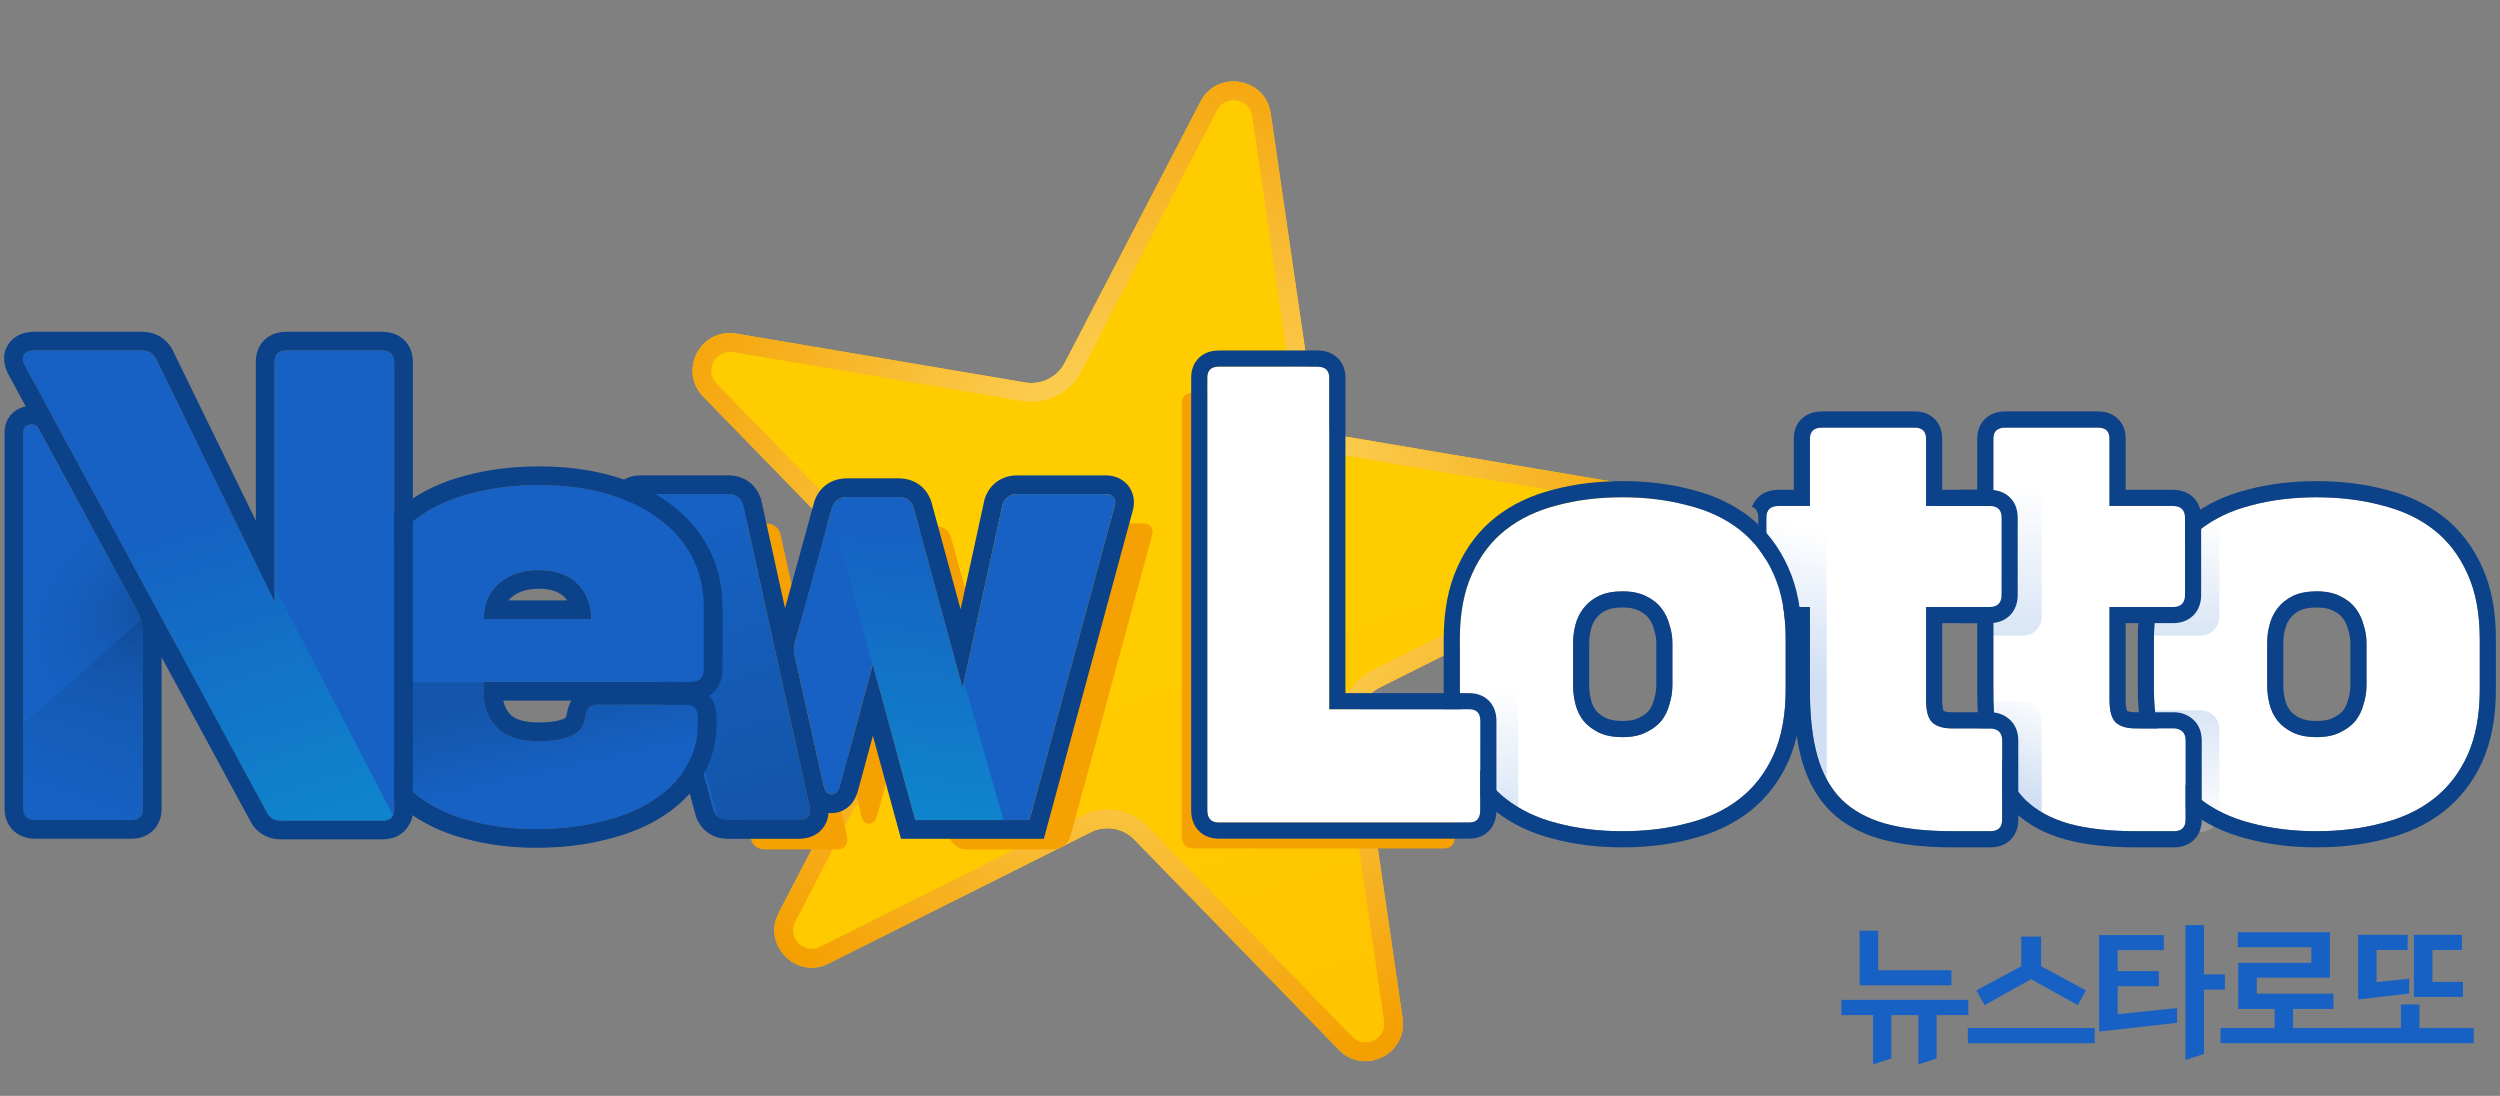 <svg width="146" height="64" viewBox="0 0 146 64" fill="none" xmlns="http://www.w3.org/2000/svg">
<rect x="0" y="0" width="146" height="64" fill="#808080" stroke="none"/>
<path d="M70.111 5.934C71.089 4.053 73.903 4.529 74.209 6.626L76.689 23.643C76.826 24.581 77.552 25.323 78.486 25.481L95.367 28.333C97.449 28.684 97.868 31.492 95.981 32.438L80.607 40.137C79.765 40.559 79.288 41.473 79.424 42.404L81.91 59.465C82.216 61.56 79.661 62.82 78.185 61.303L66.245 49.033C65.581 48.351 64.553 48.177 63.702 48.603L48.393 56.27C46.501 57.218 44.502 55.188 45.478 53.31L53.432 38.013C53.866 37.178 53.716 36.158 53.06 35.483L41.068 23.161C39.596 21.647 40.915 19.133 42.997 19.485L59.877 22.337C60.812 22.495 61.741 22.032 62.178 21.191L70.111 5.934Z" fill="url(#paint0_linear_8082_1532)"/>
<path fill-rule="evenodd" clip-rule="evenodd" d="M75.609 23.8L73.129 6.784C72.976 5.735 71.569 5.497 71.08 6.438L63.147 21.695C62.491 22.956 61.097 23.65 59.696 23.413L42.815 20.561C41.774 20.386 41.115 21.643 41.851 22.399L53.842 34.722C54.827 35.734 55.052 37.264 54.401 38.517L46.447 53.814C45.959 54.753 46.958 55.767 47.904 55.294L63.213 47.627C64.489 46.988 66.032 47.249 67.027 48.271L78.968 60.542C79.706 61.3 80.983 60.67 80.83 59.623L78.344 42.562C78.14 41.164 78.855 39.794 80.118 39.161L95.492 31.462C96.436 30.989 96.226 29.585 95.185 29.409L78.304 26.557C76.903 26.32 75.814 25.207 75.609 23.8ZM74.209 6.626C73.903 4.529 71.089 4.053 70.111 5.934L62.178 21.191C61.741 22.032 60.812 22.495 59.877 22.337L42.997 19.485C40.915 19.133 39.596 21.647 41.068 23.161L53.06 35.483C53.716 36.158 53.866 37.178 53.432 38.013L45.478 53.31C44.502 55.188 46.501 57.218 48.393 56.27L63.702 48.603C64.553 48.177 65.581 48.351 66.245 49.033L78.185 61.303C79.661 62.82 82.216 61.56 81.91 59.465L79.424 42.404C79.288 41.473 79.765 40.559 80.607 40.137L95.981 32.438C97.868 31.492 97.449 28.684 95.367 28.333L78.486 25.481C77.552 25.323 76.826 24.581 76.689 23.643L74.209 6.626Z" fill="url(#paint1_angular_8082_1532)"/>
<path d="M69.698 49.551C69.246 49.551 69.019 49.314 69.019 48.839V23.57C69.019 23.141 69.246 22.926 69.698 22.926H75.43C75.905 22.926 76.142 23.141 76.142 23.57V42.937H84.317C84.746 42.937 84.961 43.163 84.961 43.616V48.839C84.961 49.314 84.746 49.551 84.317 49.551H69.698Z" fill="#F5A103"/>
<path d="M49.452 48.768C49.568 49.327 49.358 49.606 48.823 49.606H44.7C44.281 49.606 44.002 49.42 43.862 49.047L39.041 31.3C38.971 31.09 38.983 30.916 39.076 30.776C39.169 30.636 39.332 30.566 39.565 30.566H44.7C45.143 30.566 45.434 30.764 45.574 31.16L49.452 48.768ZM50.779 31.335C50.919 30.939 51.21 30.741 51.653 30.741H54.657C55.099 30.741 55.391 30.939 55.53 31.335L57.226 37.58C57.525 38.683 59.103 38.643 59.346 37.527L60.736 31.16C60.876 30.764 61.167 30.566 61.609 30.566H66.745C66.978 30.566 67.141 30.636 67.234 30.776C67.327 30.916 67.338 31.09 67.269 31.3L62.526 48.8C62.397 49.276 61.965 49.606 61.473 49.606H56.469C55.977 49.606 55.545 49.277 55.416 48.802L54.212 44.395C53.919 43.322 52.396 43.323 52.105 44.397L51.233 47.615C51.14 47.941 50.977 48.104 50.744 48.104C50.511 48.104 50.36 47.941 50.29 47.615L48.648 40.243C48.609 40.086 48.578 39.937 48.555 39.796C48.547 39.745 48.543 39.694 48.545 39.642C48.551 39.505 48.574 39.367 48.613 39.23L50.779 31.335Z" fill="#F5A103"/>
<path d="M135.286 48.544C133.907 48.544 132.629 48.386 131.453 48.069C130.3 47.775 129.305 47.3 128.469 46.644C127.632 45.989 126.976 45.141 126.501 44.101C126.026 43.038 125.789 41.76 125.789 40.268V37.317C125.789 35.825 126.026 34.558 126.501 33.518C126.976 32.455 127.632 31.596 128.469 30.94C129.305 30.285 130.3 29.81 131.453 29.516C132.629 29.199 133.907 29.041 135.286 29.041C136.665 29.041 137.943 29.199 139.119 29.516C140.295 29.81 141.301 30.285 142.137 30.94C142.974 31.596 143.63 32.455 144.105 33.518C144.58 34.558 144.817 35.825 144.817 37.317V40.268C144.817 41.76 144.58 43.038 144.105 44.101C143.63 45.141 142.974 45.989 142.137 46.644C141.301 47.3 140.295 47.775 139.119 48.069C137.943 48.386 136.665 48.544 135.286 48.544ZM135.286 43.049C135.829 43.049 136.281 42.959 136.643 42.778C137.027 42.597 137.332 42.371 137.559 42.099C137.785 41.806 137.943 41.478 138.033 41.116C138.146 40.754 138.203 40.392 138.203 40.03V37.554C138.203 37.193 138.146 36.842 138.033 36.503C137.943 36.141 137.785 35.813 137.559 35.519C137.332 35.225 137.027 34.988 136.643 34.807C136.281 34.626 135.829 34.536 135.286 34.536C134.743 34.536 134.28 34.626 133.895 34.807C133.534 34.988 133.24 35.225 133.014 35.519C132.787 35.813 132.629 36.141 132.539 36.503C132.448 36.842 132.403 37.193 132.403 37.554V40.03C132.403 40.392 132.448 40.754 132.539 41.116C132.629 41.478 132.787 41.806 133.014 42.099C133.24 42.371 133.534 42.597 133.895 42.778C134.28 42.959 134.743 43.049 135.286 43.049Z" fill="white"/>
<path opacity="0.2" d="M125.789 30.021H128.518C129.121 30.021 129.61 30.51 129.61 31.113V36.026C129.61 36.629 129.121 37.118 128.518 37.118H125.789V30.021Z" fill="url(#paint2_linear_8082_1532)"/>
<path opacity="0.2" d="M125.789 48.581H128.518C129.121 48.581 129.61 48.092 129.61 47.489V42.576C129.61 41.973 129.121 41.484 128.518 41.484H125.789V48.581Z" fill="url(#paint3_linear_8082_1532)"/>
<path fill-rule="evenodd" clip-rule="evenodd" d="M131.454 48.068C132.63 48.384 133.908 48.543 135.287 48.543C136.666 48.543 137.944 48.384 139.12 48.068C140.295 47.774 141.302 47.299 142.138 46.643C142.975 45.987 143.631 45.139 144.105 44.099C144.58 43.037 144.818 41.759 144.818 40.267V37.316C144.818 35.823 144.58 34.557 144.105 33.517C143.631 32.454 142.975 31.595 142.138 30.939C141.302 30.284 140.295 29.809 139.12 29.515C137.944 29.198 136.666 29.04 135.287 29.04C133.908 29.04 132.63 29.198 131.454 29.515C130.301 29.809 129.306 30.284 128.469 30.939C127.633 31.595 126.977 32.454 126.502 33.517C126.027 34.557 125.79 35.823 125.79 37.316V40.267C125.79 41.759 126.027 43.037 126.502 44.099C126.977 45.139 127.633 45.987 128.469 46.643C129.306 47.299 130.301 47.774 131.454 48.068ZM131.215 48.979C129.953 48.657 128.838 48.129 127.888 47.385C126.924 46.629 126.178 45.657 125.645 44.491L125.643 44.487L125.642 44.484C125.1 43.271 124.848 41.856 124.848 40.267V37.316C124.848 35.73 125.099 34.323 125.643 33.13C126.174 31.942 126.92 30.956 127.888 30.198C128.838 29.453 129.953 28.926 131.215 28.603C132.479 28.264 133.838 28.098 135.287 28.098C136.735 28.098 138.093 28.264 139.356 28.603C140.639 28.924 141.767 29.451 142.719 30.198C143.687 30.956 144.433 31.942 144.964 33.129C145.508 34.323 145.76 35.729 145.76 37.316V40.267C145.76 41.856 145.508 43.271 144.966 44.484L144.964 44.487L144.963 44.491C144.43 45.657 143.684 46.629 142.719 47.385C141.767 48.131 140.639 48.658 139.356 48.98C138.093 49.319 136.735 49.485 135.287 49.485C133.838 49.485 132.479 49.319 131.215 48.979ZM136.644 42.777C136.282 42.958 135.83 43.048 135.287 43.048C134.744 43.048 134.281 42.958 133.896 42.777C133.534 42.596 133.24 42.37 133.014 42.098C132.788 41.804 132.63 41.476 132.539 41.115C132.449 40.753 132.404 40.391 132.404 40.029V37.553C132.404 37.191 132.449 36.841 132.539 36.502C132.63 36.14 132.788 35.812 133.014 35.518C133.24 35.224 133.534 34.987 133.896 34.806C134.281 34.625 134.744 34.535 135.287 34.535C135.83 34.535 136.282 34.625 136.644 34.806C137.028 34.987 137.333 35.224 137.559 35.518C137.785 35.812 137.944 36.14 138.034 36.502C138.147 36.841 138.204 37.191 138.204 37.553V40.029C138.204 40.391 138.147 40.753 138.034 41.115C137.944 41.476 137.785 41.804 137.559 42.098C137.333 42.37 137.028 42.596 136.644 42.777ZM136.824 41.508C136.702 41.651 136.518 41.794 136.242 41.924L136.232 41.929L136.222 41.934C136.028 42.031 135.731 42.106 135.287 42.106C134.852 42.106 134.535 42.034 134.307 41.929C134.058 41.803 133.879 41.66 133.75 41.509C133.609 41.322 133.511 41.117 133.454 40.886C133.381 40.597 133.346 40.312 133.346 40.029V37.553C133.346 37.271 133.381 37.002 133.45 36.745L133.452 36.737L133.454 36.73C133.513 36.493 133.614 36.283 133.761 36.093C133.891 35.924 134.066 35.776 134.307 35.654C134.536 35.548 134.852 35.477 135.287 35.477C135.731 35.477 136.028 35.551 136.222 35.649L136.232 35.654L136.242 35.658C136.511 35.785 136.69 35.934 136.813 36.093C136.959 36.283 137.061 36.493 137.12 36.73L137.129 36.765L137.14 36.8C137.221 37.042 137.262 37.291 137.262 37.553V40.029C137.262 40.291 137.221 40.558 137.135 40.834L137.127 40.86L137.12 40.886C137.063 41.117 136.965 41.322 136.824 41.508Z" fill="#0B4289"/>
<path d="M116.411 29.548V25.613C116.411 25.184 116.648 24.969 117.123 24.969H122.516C122.968 24.969 123.195 25.184 123.195 25.613V29.548H126.892C127.367 29.548 127.604 29.774 127.604 30.226V34.737C127.604 35.212 127.367 35.449 126.892 35.449H123.195V40.876C123.195 41.532 123.319 41.973 123.568 42.199C123.816 42.425 124.201 42.538 124.721 42.538H126.96C127.14 42.538 127.299 42.595 127.434 42.708C127.57 42.821 127.638 43.002 127.638 43.251V47.863C127.638 48.316 127.412 48.542 126.96 48.542H124.721C123.183 48.542 121.883 48.395 120.82 48.101C119.78 47.807 118.932 47.343 118.277 46.71C117.621 46.054 117.146 45.206 116.852 44.166C116.558 43.126 116.411 41.86 116.411 40.367V35.449H114.579C114.105 35.449 113.867 35.212 113.867 34.737V30.226C113.867 29.774 114.105 29.548 114.579 29.548H116.411Z" fill="white"/>
<path opacity="0.2" d="M115.962 27.84H118.145C118.748 27.84 119.237 28.329 119.237 28.932V36.028C119.237 36.631 118.748 37.12 118.145 37.12H115.962V27.84Z" fill="url(#paint4_linear_8082_1532)"/>
<path opacity="0.2" d="M115.962 40.941H118.145C118.748 40.941 119.237 41.43 119.237 42.033V47.492H115.962V40.941Z" fill="url(#paint5_linear_8082_1532)"/>
<path fill-rule="evenodd" clip-rule="evenodd" d="M113.034 35.392C113.104 35.584 113.214 35.772 113.38 35.938C113.738 36.296 114.198 36.392 114.58 36.392H115.47V40.368C115.47 41.917 115.622 43.275 115.946 44.423C116.277 45.593 116.824 46.59 117.611 47.377L117.617 47.383L117.623 47.389C118.41 48.148 119.403 48.68 120.565 49.008L120.57 49.01C121.74 49.333 123.13 49.485 124.722 49.485H126.96C127.332 49.485 127.783 49.391 128.135 49.039C128.488 48.687 128.581 48.236 128.581 47.864V43.251C128.581 42.842 128.466 42.341 128.038 41.985C127.729 41.727 127.356 41.597 126.96 41.597H124.722C124.4 41.597 124.264 41.539 124.22 41.514C124.214 41.501 124.205 41.478 124.196 41.444C124.165 41.334 124.138 41.152 124.138 40.877V36.392H126.893C127.275 36.392 127.735 36.296 128.093 35.938C128.451 35.581 128.547 35.12 128.547 34.738V30.227C128.547 29.843 128.444 29.386 128.077 29.036C127.718 28.694 127.264 28.606 126.893 28.606H124.138V25.614C124.138 25.241 124.037 24.792 123.675 24.448C123.322 24.112 122.877 24.027 122.517 24.027H117.124C116.764 24.027 116.317 24.107 115.958 24.432C115.581 24.773 115.47 25.228 115.47 25.614V28.606H114.58C114.209 28.606 113.755 28.694 113.396 29.036C113.218 29.206 113.101 29.402 113.029 29.602C113.275 29.694 113.397 29.902 113.397 30.227V34.738C113.397 35.077 113.276 35.295 113.034 35.392ZM116.412 29.548H114.58C114.106 29.548 113.868 29.774 113.868 30.227V34.738C113.868 35.213 114.106 35.45 114.58 35.45H116.412V40.368C116.412 41.861 116.559 43.127 116.853 44.167C117.147 45.207 117.622 46.055 118.277 46.711C118.933 47.344 119.781 47.808 120.821 48.102C121.884 48.395 123.184 48.542 124.722 48.542H126.96C127.413 48.542 127.639 48.316 127.639 47.864V43.251C127.639 43.002 127.571 42.822 127.435 42.709C127.3 42.596 127.141 42.539 126.96 42.539H124.722C124.202 42.539 123.817 42.426 123.569 42.2C123.32 41.974 123.196 41.533 123.196 40.877V35.45H126.893C127.367 35.45 127.605 35.213 127.605 34.738V30.227C127.605 29.774 127.367 29.548 126.893 29.548H123.196V25.614C123.196 25.184 122.969 24.97 122.517 24.97H117.124C116.649 24.97 116.412 25.184 116.412 25.614V29.548Z" fill="#0B4289"/>
<path d="M105.698 29.548V25.613C105.698 25.184 105.936 24.969 106.41 24.969H111.803C112.256 24.969 112.482 25.184 112.482 25.613V29.548H116.179C116.654 29.548 116.891 29.774 116.891 30.226V34.737C116.891 35.212 116.654 35.449 116.179 35.449H112.482V40.876C112.482 41.532 112.606 41.973 112.855 42.199C113.104 42.425 113.488 42.538 114.008 42.538H116.247C116.428 42.538 116.586 42.595 116.721 42.708C116.857 42.821 116.925 43.002 116.925 43.251V47.863C116.925 48.316 116.699 48.542 116.247 48.542H114.008C112.47 48.542 111.17 48.395 110.107 48.101C109.067 47.807 108.219 47.343 107.564 46.71C106.908 46.054 106.433 45.206 106.139 44.166C105.845 43.126 105.698 41.86 105.698 40.367V35.449H103.867C103.392 35.449 103.154 35.212 103.154 34.737V30.226C103.154 29.774 103.392 29.548 103.867 29.548H105.698Z" fill="white"/>
<path opacity="0.2" d="M103.134 29.479L106.682 31.116V46.127L105.044 40.669L104.498 34.391L103.134 31.935V29.479Z" fill="url(#paint6_linear_8082_1532)"/>
<path fill-rule="evenodd" clip-rule="evenodd" d="M102.321 35.392C102.391 35.584 102.501 35.772 102.667 35.938C103.025 36.296 103.485 36.392 103.868 36.392H104.757V40.368C104.757 41.917 104.909 43.275 105.233 44.423C105.564 45.593 106.111 46.59 106.898 47.377L106.904 47.383L106.91 47.389C107.697 48.148 108.69 48.68 109.852 49.008L109.857 49.01C111.027 49.333 112.417 49.485 114.009 49.485H116.248C116.619 49.485 117.07 49.391 117.423 49.039C117.775 48.687 117.868 48.236 117.868 47.864V43.251C117.868 42.842 117.753 42.341 117.326 41.985C117.016 41.727 116.643 41.597 116.248 41.597H114.009C113.687 41.597 113.551 41.539 113.507 41.514C113.501 41.501 113.492 41.478 113.483 41.444C113.452 41.334 113.425 41.152 113.425 40.877V36.392H116.18C116.562 36.392 117.022 36.296 117.38 35.938C117.738 35.581 117.834 35.12 117.834 34.738V30.227C117.834 29.843 117.731 29.386 117.364 29.036C117.005 28.694 116.551 28.606 116.18 28.606H113.425V25.614C113.425 25.241 113.324 24.792 112.962 24.448C112.609 24.112 112.164 24.027 111.804 24.027H106.411C106.051 24.027 105.604 24.107 105.245 24.432C104.868 24.773 104.757 25.228 104.757 25.614V28.606H103.868C103.496 28.606 103.042 28.694 102.684 29.036C102.505 29.206 102.389 29.402 102.316 29.602C102.562 29.694 102.684 29.902 102.684 30.227V34.738C102.684 35.077 102.563 35.295 102.321 35.392ZM105.699 29.548H103.868C103.393 29.548 103.155 29.774 103.155 30.227V34.738C103.155 35.213 103.393 35.45 103.868 35.45H105.699V40.368C105.699 41.861 105.846 43.127 106.14 44.167C106.434 45.207 106.909 46.055 107.565 46.711C108.22 47.344 109.068 47.808 110.108 48.102C111.171 48.395 112.471 48.542 114.009 48.542H116.248C116.7 48.542 116.926 48.316 116.926 47.864V43.251C116.926 43.002 116.858 42.822 116.722 42.709C116.587 42.596 116.428 42.539 116.248 42.539H114.009C113.489 42.539 113.105 42.426 112.856 42.2C112.607 41.974 112.483 41.533 112.483 40.877V35.45H116.18C116.655 35.45 116.892 35.213 116.892 34.738V30.227C116.892 29.774 116.655 29.548 116.18 29.548H112.483V25.614C112.483 25.184 112.257 24.97 111.804 24.97H106.411C105.937 24.97 105.699 25.184 105.699 25.614V29.548Z" fill="#0B4289"/>
<path d="M94.751 48.544C93.372 48.544 92.094 48.386 90.918 48.069C89.765 47.775 88.77 47.3 87.933 46.644C87.097 45.989 86.441 45.141 85.966 44.101C85.491 43.038 85.254 41.76 85.254 40.268V37.317C85.254 35.825 85.491 34.558 85.966 33.518C86.441 32.455 87.097 31.596 87.933 30.94C88.77 30.285 89.765 29.81 90.918 29.516C92.094 29.199 93.372 29.041 94.751 29.041C96.13 29.041 97.408 29.199 98.584 29.516C99.76 29.81 100.766 30.285 101.602 30.94C102.439 31.596 103.095 32.455 103.57 33.518C104.044 34.558 104.282 35.825 104.282 37.317V40.268C104.282 41.76 104.044 43.038 103.57 44.101C103.095 45.141 102.439 45.989 101.602 46.644C100.766 47.3 99.76 47.775 98.584 48.069C97.408 48.386 96.13 48.544 94.751 48.544ZM94.751 43.049C95.294 43.049 95.746 42.959 96.108 42.778C96.492 42.597 96.797 42.371 97.023 42.099C97.249 41.806 97.408 41.478 97.498 41.116C97.611 40.754 97.668 40.392 97.668 40.03V37.554C97.668 37.193 97.611 36.842 97.498 36.503C97.408 36.141 97.249 35.813 97.023 35.519C96.797 35.225 96.492 34.988 96.108 34.807C95.746 34.626 95.294 34.536 94.751 34.536C94.208 34.536 93.745 34.626 93.36 34.807C92.999 34.988 92.704 35.225 92.478 35.519C92.252 35.813 92.094 36.141 92.004 36.503C91.913 36.842 91.868 37.193 91.868 37.554V40.03C91.868 40.392 91.913 40.754 92.004 41.116C92.094 41.478 92.252 41.806 92.478 42.099C92.704 42.371 92.999 42.597 93.36 42.778C93.745 42.959 94.208 43.049 94.751 43.049Z" fill="white"/>
<path opacity="0.2" d="M84.85 39.848H88.671V47.49L85.395 45.306L84.85 39.848Z" fill="url(#paint7_linear_8082_1532)"/>
<path fill-rule="evenodd" clip-rule="evenodd" d="M90.919 48.068C92.095 48.384 93.372 48.543 94.752 48.543C96.131 48.543 97.409 48.384 98.584 48.068C99.76 47.774 100.766 47.299 101.603 46.643C102.44 45.987 103.095 45.139 103.57 44.099C104.045 43.037 104.283 41.759 104.283 40.267V37.316C104.283 35.823 104.045 34.557 103.57 33.517C103.095 32.454 102.44 31.595 101.603 30.939C100.766 30.284 99.76 29.809 98.584 29.515C97.409 29.198 96.131 29.04 94.752 29.04C93.372 29.04 92.095 29.198 90.919 29.515C89.766 29.809 88.771 30.284 87.934 30.939C87.097 31.595 86.442 32.454 85.967 33.517C85.492 34.557 85.255 35.823 85.255 37.316V40.267C85.255 41.759 85.492 43.037 85.967 44.099C86.442 45.139 87.097 45.987 87.934 46.643C88.771 47.299 89.766 47.774 90.919 48.068ZM90.68 48.979C89.418 48.657 88.303 48.129 87.353 47.385C86.389 46.629 85.642 45.657 85.11 44.491L85.108 44.487L85.107 44.484C84.565 43.271 84.312 41.856 84.312 40.267V37.316C84.312 35.729 84.564 34.323 85.108 33.129C85.639 31.942 86.385 30.956 87.353 30.198C88.303 29.453 89.418 28.926 90.68 28.603C91.944 28.264 93.303 28.098 94.752 28.098C96.2 28.098 97.558 28.264 98.821 28.603C100.104 28.924 101.232 29.451 102.184 30.198C103.152 30.956 103.898 31.942 104.429 33.129C104.973 34.323 105.225 35.729 105.225 37.316V40.267C105.225 41.856 104.972 43.271 104.431 44.484L104.429 44.487L104.427 44.491C103.895 45.657 103.148 46.629 102.184 47.385C101.232 48.131 100.104 48.658 98.821 48.98C97.558 49.319 96.2 49.485 94.752 49.485C93.303 49.485 91.944 49.319 90.68 48.979ZM96.108 42.777C95.747 42.958 95.294 43.048 94.752 43.048C94.209 43.048 93.746 42.958 93.361 42.777C92.999 42.596 92.705 42.37 92.479 42.098C92.253 41.804 92.095 41.476 92.004 41.115C91.914 40.753 91.869 40.391 91.869 40.029V37.553C91.869 37.191 91.914 36.841 92.004 36.502C92.095 36.14 92.253 35.812 92.479 35.518C92.705 35.224 92.999 34.987 93.361 34.806C93.746 34.625 94.209 34.535 94.752 34.535C95.294 34.535 95.747 34.625 96.108 34.806C96.493 34.987 96.798 35.224 97.024 35.518C97.25 35.812 97.409 36.14 97.499 36.502C97.612 36.841 97.669 37.191 97.669 37.553V40.029C97.669 40.391 97.612 40.753 97.499 41.115C97.409 41.476 97.25 41.804 97.024 42.098C96.798 42.37 96.493 42.596 96.108 42.777ZM96.289 41.508C96.43 41.322 96.527 41.117 96.585 40.886L96.592 40.86L96.6 40.834C96.686 40.558 96.727 40.291 96.727 40.029V37.553C96.727 37.291 96.686 37.042 96.605 36.8L96.594 36.765L96.585 36.73C96.526 36.493 96.424 36.283 96.277 36.093C96.155 35.934 95.976 35.785 95.707 35.658L95.697 35.654L95.687 35.649C95.493 35.551 95.196 35.477 94.752 35.477C94.317 35.477 94 35.548 93.772 35.654C93.531 35.776 93.356 35.924 93.226 36.093C93.079 36.283 92.978 36.493 92.918 36.73L92.917 36.737L92.915 36.745C92.846 37.002 92.811 37.271 92.811 37.553V40.029C92.811 40.312 92.846 40.597 92.918 40.886C92.976 41.117 93.074 41.322 93.215 41.509C93.344 41.66 93.523 41.803 93.772 41.929C94 42.034 94.317 42.106 94.752 42.106C95.196 42.106 95.493 42.031 95.687 41.934L95.697 41.929L95.707 41.924C95.983 41.794 96.167 41.651 96.289 41.508Z" fill="#0B4289"/>
<path d="M71.184 48.036C70.732 48.036 70.506 47.798 70.506 47.323V22.055C70.506 21.625 70.732 21.41 71.184 21.41H76.916C77.391 21.41 77.629 21.625 77.629 22.055V41.422H85.803C86.233 41.422 86.447 41.648 86.447 42.1V47.323C86.447 47.798 86.233 48.036 85.803 48.036H71.184Z" fill="white"/>
<path fill-rule="evenodd" clip-rule="evenodd" d="M69.995 48.508C69.653 48.149 69.565 47.696 69.565 47.324V22.055C69.565 21.683 69.666 21.233 70.028 20.889C70.382 20.553 70.826 20.469 71.186 20.469H76.918C77.279 20.469 77.725 20.548 78.084 20.873C78.462 21.215 78.573 21.67 78.573 22.055V40.48H85.805C86.177 40.48 86.627 40.581 86.971 40.943C87.307 41.297 87.391 41.741 87.391 42.101V47.324C87.391 47.685 87.312 48.131 86.987 48.49C86.645 48.868 86.19 48.979 85.805 48.979H71.186C70.803 48.979 70.345 48.876 69.995 48.508ZM85.805 41.422C86.234 41.422 86.449 41.649 86.449 42.101V47.324C86.449 47.799 86.234 48.036 85.805 48.036H71.186C70.734 48.036 70.508 47.799 70.508 47.324V22.055C70.508 21.626 70.734 21.411 71.186 21.411H76.918C77.393 21.411 77.63 21.626 77.63 22.055V41.422H85.805Z" fill="#0B4289"/>
<path d="M47.268 47.055C47.385 47.614 47.175 47.893 46.639 47.893H42.517C42.098 47.893 41.818 47.707 41.678 47.334L36.857 29.587C36.788 29.378 36.799 29.203 36.892 29.063C36.986 28.923 37.148 28.854 37.381 28.854H42.517C42.959 28.854 43.251 29.052 43.39 29.447L47.268 47.055ZM48.596 29.622C48.735 29.226 49.026 29.028 49.469 29.028H52.473C52.916 29.028 53.207 29.226 53.347 29.622L56.212 40.172L58.552 29.447C58.692 29.052 58.983 28.854 59.425 28.854H64.561C64.794 28.854 64.957 28.923 65.05 29.063C65.143 29.203 65.155 29.378 65.085 29.587L60.124 47.893H53.452L50.971 38.81L49.05 45.902C48.957 46.228 48.794 46.391 48.561 46.391C48.328 46.391 48.176 46.228 48.106 45.902L46.465 38.531C46.418 38.344 46.383 38.17 46.36 38.007C46.36 37.843 46.383 37.681 46.43 37.517L48.596 29.622Z" fill="#1661C3"/>
<path opacity="0.3" d="M48.274 28.928H53.187L58.646 48.033H53.46L48.274 28.928Z" fill="url(#paint8_linear_8082_1532)"/>
<path opacity="0.3" d="M36.812 28.928H43.363L48.003 48.033H41.998L36.812 28.928Z" fill="url(#paint9_linear_8082_1532)"/>
<path fill-rule="evenodd" clip-rule="evenodd" d="M46.64 47.893C47.175 47.893 47.385 47.614 47.269 47.055L43.391 29.447C43.251 29.051 42.96 28.853 42.517 28.853H37.382C37.149 28.853 36.986 28.923 36.893 29.063C36.8 29.203 36.788 29.378 36.858 29.587L41.679 47.334C41.819 47.707 42.098 47.893 42.517 47.893H46.64ZM35.811 29.897L40.639 47.67L40.657 47.718C40.792 48.077 41.024 48.419 41.388 48.662C41.747 48.901 42.146 48.985 42.517 48.985H46.64C47.063 48.985 47.67 48.875 48.072 48.339C48.281 48.06 48.366 47.756 48.386 47.473C48.444 47.479 48.503 47.483 48.561 47.483C48.964 47.483 49.342 47.329 49.63 47.041C49.89 46.78 50.025 46.465 50.1 46.202L50.102 46.194L50.976 42.969L52.619 48.985H60.96L66.133 29.897C66.263 29.482 66.285 28.947 65.959 28.457C65.591 27.905 65.005 27.762 64.562 27.762H59.426C59.042 27.762 58.63 27.849 58.262 28.099C57.889 28.353 57.655 28.71 57.523 29.084L57.501 29.148L56.097 35.581L54.39 29.297L54.377 29.259C54.245 28.885 54.011 28.527 53.638 28.274C53.27 28.023 52.858 27.936 52.474 27.936H49.47C49.086 27.936 48.674 28.023 48.306 28.274C47.932 28.527 47.699 28.885 47.567 29.259L47.554 29.296L45.846 35.52L44.443 29.147L44.42 29.084C44.288 28.71 44.055 28.353 43.682 28.099C43.313 27.849 42.901 27.762 42.517 27.762H37.382C36.938 27.762 36.353 27.905 35.985 28.457C35.658 28.947 35.681 29.482 35.811 29.897ZM46.365 37.877C46.374 37.757 46.396 37.637 46.43 37.517L48.596 29.622C48.736 29.226 49.027 29.028 49.47 29.028H52.474C52.916 29.028 53.208 29.226 53.347 29.622L56.212 40.172L58.553 29.447C58.693 29.051 58.984 28.853 59.426 28.853H64.562C64.794 28.853 64.957 28.923 65.051 29.063C65.144 29.203 65.156 29.378 65.086 29.587L60.125 47.893H53.452L50.972 38.81L49.05 45.902C48.957 46.228 48.794 46.391 48.561 46.391C48.393 46.391 48.267 46.306 48.184 46.136C48.152 46.07 48.127 45.992 48.107 45.902L46.465 38.531C46.419 38.344 46.384 38.169 46.36 38.006C46.36 37.963 46.362 37.92 46.365 37.877ZM49.179 45.692C49.179 45.692 49.179 45.69 49.178 45.686C49.179 45.69 49.179 45.692 49.179 45.692Z" fill="#0B4289"/>
<path d="M28.245 39.822V40.346C28.245 41.231 28.502 41.941 29.014 42.477C29.526 43.013 30.341 43.28 31.459 43.28C32.275 43.28 32.915 43.176 33.381 42.966C33.847 42.756 34.114 42.384 34.184 41.848C34.231 41.615 34.301 41.44 34.394 41.324C34.487 41.208 34.662 41.149 34.918 41.149H40.053C40.519 41.149 40.752 41.382 40.752 41.848V42.337C40.752 43.245 40.519 44.072 40.053 44.818C39.611 45.563 38.971 46.203 38.132 46.739C37.317 47.275 36.327 47.682 35.163 47.962C33.998 48.264 32.706 48.416 31.285 48.416C29.934 48.416 28.665 48.253 27.477 47.927C26.289 47.624 25.253 47.135 24.368 46.459C23.483 45.784 22.784 44.911 22.271 43.839C21.759 42.745 21.503 41.429 21.503 39.892V36.852C21.503 35.315 21.747 34.011 22.237 32.94C22.749 31.845 23.448 30.96 24.333 30.285C25.241 29.609 26.301 29.12 27.512 28.817C28.723 28.491 30.05 28.328 31.494 28.328C32.915 28.328 34.208 28.491 35.372 28.817C36.56 29.143 37.573 29.621 38.411 30.25C39.273 30.855 39.937 31.6 40.403 32.485C40.869 33.37 41.102 34.36 41.102 35.455V39.088C41.102 39.577 40.857 39.822 40.368 39.822H28.245ZM31.459 33.289C30.528 33.289 29.759 33.545 29.154 34.057C28.572 34.57 28.269 35.269 28.245 36.154H34.534C34.51 35.269 34.231 34.57 33.695 34.057C33.16 33.545 32.414 33.289 31.459 33.289Z" fill="#1661C3"/>
<path opacity="0.3" d="M23.712 39.848H28.352L29.444 42.577L31.081 43.123L33.264 42.577L34.083 40.666L41.179 40.939V43.123L40.634 45.306L37.904 47.49L31.9 49.127L26.441 48.309L23.712 46.398V39.848Z" fill="url(#paint10_linear_8082_1532)"/>
<path fill-rule="evenodd" clip-rule="evenodd" d="M28.283 40.915C28.257 40.735 28.244 40.546 28.244 40.348V39.824H40.367C40.856 39.824 41.1 39.579 41.1 39.09V35.457C41.1 34.362 40.868 33.372 40.402 32.487C39.936 31.602 39.272 30.857 38.41 30.251C37.572 29.623 36.559 29.145 35.371 28.819C34.207 28.493 32.914 28.33 31.493 28.33C30.049 28.33 28.722 28.493 27.511 28.819C26.3 29.122 25.24 29.611 24.332 30.286C23.447 30.962 22.748 31.847 22.235 32.941C21.746 34.013 21.502 35.317 21.502 36.854V39.894C21.502 41.431 21.758 42.747 22.27 43.841C22.783 44.913 23.482 45.786 24.367 46.461C25.252 47.137 26.288 47.626 27.476 47.929C28.664 48.255 29.933 48.418 31.284 48.418C32.704 48.418 33.997 48.266 35.161 47.964C36.326 47.684 37.316 47.276 38.131 46.741C38.969 46.205 39.61 45.565 40.052 44.819C40.518 44.074 40.751 43.247 40.751 42.339V41.85C40.751 41.384 40.518 41.151 40.052 41.151H34.917C34.661 41.151 34.486 41.209 34.393 41.326C34.3 41.442 34.23 41.617 34.183 41.85C34.114 42.386 33.846 42.758 33.38 42.968C32.914 43.177 32.273 43.282 31.458 43.282C30.34 43.282 29.525 43.014 29.013 42.479C28.615 42.063 28.372 41.542 28.283 40.915ZM29.39 40.915C29.465 41.267 29.611 41.525 29.802 41.724C30.023 41.956 30.488 42.191 31.458 42.191C32.201 42.191 32.666 42.092 32.932 41.972C33.01 41.937 33.034 41.907 33.044 41.894C33.055 41.878 33.085 41.829 33.101 41.709L33.106 41.672L33.113 41.636C33.158 41.41 33.231 41.156 33.361 40.915H29.39ZM41.42 40.63C41.754 41.01 41.843 41.474 41.843 41.85V42.339C41.843 43.441 41.558 44.465 40.985 45.387C40.445 46.293 39.679 47.046 38.725 47.657C37.787 48.272 36.68 48.721 35.426 49.023C34.16 49.351 32.777 49.509 31.284 49.509C29.848 49.509 28.484 49.337 27.196 48.984C25.885 48.648 24.715 48.1 23.704 47.329C22.673 46.542 21.867 45.529 21.286 44.312L21.284 44.308L21.282 44.304C20.686 43.031 20.41 41.549 20.41 39.894V36.854C20.41 35.206 20.672 33.738 21.242 32.488L21.244 32.483L21.247 32.479C21.827 31.239 22.633 30.21 23.669 29.419L23.675 29.414L23.68 29.41C24.713 28.642 25.904 28.097 27.236 27.762C28.55 27.41 29.971 27.238 31.493 27.238C32.996 27.238 34.388 27.41 35.663 27.767C36.953 28.122 38.09 28.649 39.052 29.368C40.041 30.066 40.82 30.937 41.368 31.979C41.924 33.035 42.192 34.202 42.192 35.457V39.09C42.192 39.503 42.088 40.013 41.689 40.412C41.604 40.498 41.513 40.569 41.42 40.63ZM29.153 34.059C29.758 33.547 30.527 33.291 31.458 33.291C32.413 33.291 33.159 33.547 33.694 34.059C33.986 34.339 34.202 34.674 34.342 35.064C34.459 35.389 34.522 35.753 34.533 36.156H28.244C28.255 35.753 28.323 35.389 28.45 35.064C28.601 34.674 28.835 34.339 29.153 34.059ZM29.866 34.886C29.805 34.941 29.748 35 29.695 35.064H33.125C33.069 34.984 33.007 34.913 32.94 34.848C32.661 34.581 32.216 34.383 31.458 34.383C30.743 34.383 30.24 34.573 29.866 34.886Z" fill="#0B4289"/>
<path d="M1.359 25.256C1.359 25 1.487 24.848 1.744 24.802C2 24.755 2.186 24.86 2.303 25.116L8.032 35.702C8.148 35.934 8.23 36.156 8.277 36.365C8.323 36.552 8.346 36.761 8.346 36.994V47.23C8.346 47.673 8.114 47.894 7.648 47.894H2.093C1.604 47.894 1.359 47.673 1.359 47.23V25.256Z" fill="#1661C3"/>
<path d="M1.359 25.256C1.359 25 1.487 24.848 1.744 24.802C2 24.755 2.186 24.86 2.303 25.116L8.032 35.702C8.148 35.934 8.23 36.156 8.277 36.365C8.323 36.552 8.346 36.761 8.346 36.994V47.23C8.346 47.673 8.114 47.894 7.648 47.894H2.093C1.604 47.894 1.359 47.673 1.359 47.23V25.256Z" fill="url(#paint11_radial_8082_1532)"/>
<path d="M1.429 21.307C1.313 21.051 1.301 20.853 1.394 20.713C1.511 20.55 1.709 20.469 1.988 20.469H8.276C8.696 20.469 8.987 20.655 9.15 21.028L16.032 35.142V21.133C16.032 20.69 16.265 20.469 16.731 20.469H22.285C22.774 20.469 23.019 20.69 23.019 21.133V47.404C23.019 47.497 22.996 47.567 22.949 47.613C22.856 47.823 22.658 47.928 22.355 47.928H16.416C15.997 47.928 15.706 47.741 15.543 47.369L1.429 21.307Z" fill="#1661C3"/>
<path opacity="0.3" d="M1.332 42.305L8.428 36.027V48.036H1.332V42.305Z" fill="url(#paint12_linear_8082_1532)"/>
<path opacity="0.3" d="M6.519 30.841L10.885 24.291L23.167 48.036H15.798L6.519 30.841Z" fill="url(#paint13_linear_8082_1532)"/>
<path fill-rule="evenodd" clip-rule="evenodd" d="M0.451 21.792L0.436 21.757C0.271 21.394 0.072 20.728 0.486 20.106L0.496 20.091L0.506 20.077C0.901 19.523 1.506 19.375 1.989 19.375H8.277C8.65 19.375 9.043 19.459 9.398 19.687C9.748 19.911 9.987 20.225 10.14 20.564L14.941 30.41V21.131C14.941 20.726 15.05 20.226 15.455 19.841C15.85 19.466 16.344 19.375 16.731 19.375H22.286C22.673 19.375 23.168 19.46 23.569 19.823C23.99 20.205 24.111 20.711 24.111 21.131V47.402C24.111 47.616 24.067 47.922 23.872 48.203C23.726 48.459 23.512 48.669 23.242 48.812C22.94 48.972 22.625 49.017 22.356 49.017H16.417C16.043 49.017 15.651 48.933 15.296 48.706C14.954 48.487 14.718 48.183 14.565 47.853L9.438 38.386V47.227C9.438 47.631 9.329 48.131 8.924 48.516C8.529 48.892 8.036 48.983 7.648 48.983H2.093C1.706 48.983 1.212 48.897 0.811 48.534C0.389 48.153 0.268 47.646 0.268 47.227V25.253C0.268 24.943 0.348 24.566 0.622 24.242C0.881 23.936 1.215 23.794 1.503 23.733L0.451 21.792ZM15.543 47.367C15.706 47.739 15.998 47.926 16.417 47.926H22.356C22.659 47.926 22.857 47.821 22.95 47.611C22.996 47.565 23.02 47.495 23.02 47.402V21.131C23.02 20.688 22.775 20.467 22.286 20.467H16.731C16.265 20.467 16.032 20.688 16.032 21.131V35.139L9.15 21.026C8.987 20.653 8.696 20.467 8.277 20.467H1.989C1.709 20.467 1.511 20.548 1.395 20.711C1.301 20.851 1.313 21.049 1.43 21.305L15.543 47.367ZM8.206 36.111C8.161 35.978 8.103 35.84 8.032 35.698L2.303 25.113C2.254 25.005 2.192 24.924 2.119 24.87C2.017 24.796 1.892 24.772 1.744 24.799C1.488 24.845 1.36 24.997 1.36 25.253V47.227C1.36 47.669 1.604 47.891 2.093 47.891H7.648C8.114 47.891 8.347 47.669 8.347 47.227V36.991C8.347 36.758 8.323 36.548 8.277 36.362C8.259 36.28 8.235 36.197 8.206 36.111Z" fill="#0B4289"/>
<path d="M140.973 58.222V54.598H143.777V55.48H142.056V57.34H143.838V58.222H140.973ZM137.061 60.921V60.03H140.213V58.659H141.296V60.03H144.467V60.921H137.061ZM137.716 54.598H140.606V55.48H138.79V57.358L140.694 57.157V58.021L137.716 58.371V54.598Z" fill="#1661C3"/>
<path d="M133.917 58.922V60.031H137.087V60.922H129.681V60.031H132.834V58.922H130.711V56.232H134.982V55.315H130.685V54.441H136.065V57.096H131.794V58.031H136.275V58.922H133.917Z" fill="#1661C3"/>
<path d="M128.712 57.794V61.55L127.629 61.899V54.022H128.712V56.904H129.935V57.794H128.712ZM122.59 54.607H126.363V55.489H123.673V56.712H126.075V57.594H123.673V59.227L127.14 58.869V59.733L122.59 60.24V54.607Z" fill="#1661C3"/>
<path d="M119.201 56.427L121.822 57.841L121.341 58.697L118.616 57.186L115.9 58.697L115.42 57.841L118.04 56.427V54.697H119.201V56.427ZM114.922 60.925V60.034H122.328V60.925H114.922Z" fill="#1661C3"/>
<path d="M109.387 62.163V59.281H107.535V58.391H114.95V59.281H113.099V61.814L112.033 62.163V59.281H110.452V61.814L109.387 62.163ZM109.684 54.355V56.661H113.963V57.543H108.601V54.355H109.684Z" fill="#1661C3"/>
<defs>
<linearGradient id="paint0_linear_8082_1532" x1="64.651" y1="19.105" x2="77.752" y2="57.861" gradientUnits="userSpaceOnUse">
<stop offset="0.488" stop-color="#FFCC00"/>
<stop offset="1" stop-color="#FFC400"/>
</linearGradient>
<radialGradient id="paint1_angular_8082_1532" cx="0" cy="0" r="1" gradientUnits="userSpaceOnUse" gradientTransform="translate(67.815 32) rotate(-100.702) scale(31.733 33.051)">
<stop stop-color="#FFE479"/>
<stop offset="1" stop-color="#F49F00"/>
</radialGradient>
<linearGradient id="paint2_linear_8082_1532" x1="128.007" y1="38.638" x2="128.007" y2="30.341" gradientUnits="userSpaceOnUse">
<stop stop-color="#1661C3"/>
<stop offset="1" stop-color="white"/>
</linearGradient>
<linearGradient id="paint3_linear_8082_1532" x1="128.007" y1="39.964" x2="128.007" y2="48.261" gradientUnits="userSpaceOnUse">
<stop stop-color="#1661C3"/>
<stop offset="1" stop-color="white"/>
</linearGradient>
<linearGradient id="paint4_linear_8082_1532" x1="117.863" y1="39.108" x2="117.863" y2="28.257" gradientUnits="userSpaceOnUse">
<stop stop-color="#1661C3"/>
<stop offset="1" stop-color="white"/>
</linearGradient>
<linearGradient id="paint5_linear_8082_1532" x1="117.872" y1="46.301" x2="119.788" y2="40.739" gradientUnits="userSpaceOnUse">
<stop stop-color="#1661C3"/>
<stop offset="1" stop-color="white"/>
</linearGradient>
<linearGradient id="paint6_linear_8082_1532" x1="104.498" y1="39.304" x2="106.682" y2="31.116" gradientUnits="userSpaceOnUse">
<stop stop-color="#1661C3"/>
<stop offset="1" stop-color="white"/>
</linearGradient>
<linearGradient id="paint7_linear_8082_1532" x1="87.067" y1="49.127" x2="87.067" y2="40.191" gradientUnits="userSpaceOnUse">
<stop stop-color="#1661C3"/>
<stop offset="1" stop-color="white"/>
</linearGradient>
<linearGradient id="paint8_linear_8082_1532" x1="60.556" y1="48.033" x2="62.467" y2="32.203" gradientUnits="userSpaceOnUse">
<stop stop-color="#00D4E3"/>
<stop offset="1" stop-color="#1661C3"/>
</linearGradient>
<linearGradient id="paint9_linear_8082_1532" x1="45.819" y1="46.941" x2="41.179" y2="30.565" gradientUnits="userSpaceOnUse">
<stop stop-color="#0D3972"/>
<stop offset="1" stop-color="#1661C3"/>
</linearGradient>
<linearGradient id="paint10_linear_8082_1532" x1="27.26" y1="41.212" x2="28.352" y2="46.125" gradientUnits="userSpaceOnUse">
<stop stop-color="#0D3972"/>
<stop offset="1" stop-color="#1661C3"/>
</linearGradient>
<radialGradient id="paint11_radial_8082_1532" cx="0" cy="0" r="1" gradientUnits="userSpaceOnUse" gradientTransform="translate(8.428 35.483) rotate(145.305) scale(8.631 6.503)">
<stop stop-color="#1251A3"/>
<stop offset="1" stop-color="#1661C3" stop-opacity="0"/>
</radialGradient>
<linearGradient id="paint12_linear_8082_1532" x1="8.701" y1="36.573" x2="4.88" y2="47.218" gradientUnits="userSpaceOnUse">
<stop stop-color="#0D3972"/>
<stop offset="1" stop-color="#1661C3"/>
</linearGradient>
<linearGradient id="paint13_linear_8082_1532" x1="18.255" y1="48.036" x2="12.523" y2="30.023" gradientUnits="userSpaceOnUse">
<stop stop-color="#00D4E3"/>
<stop offset="1" stop-color="#1661C3"/>
</linearGradient>
</defs>
</svg>

